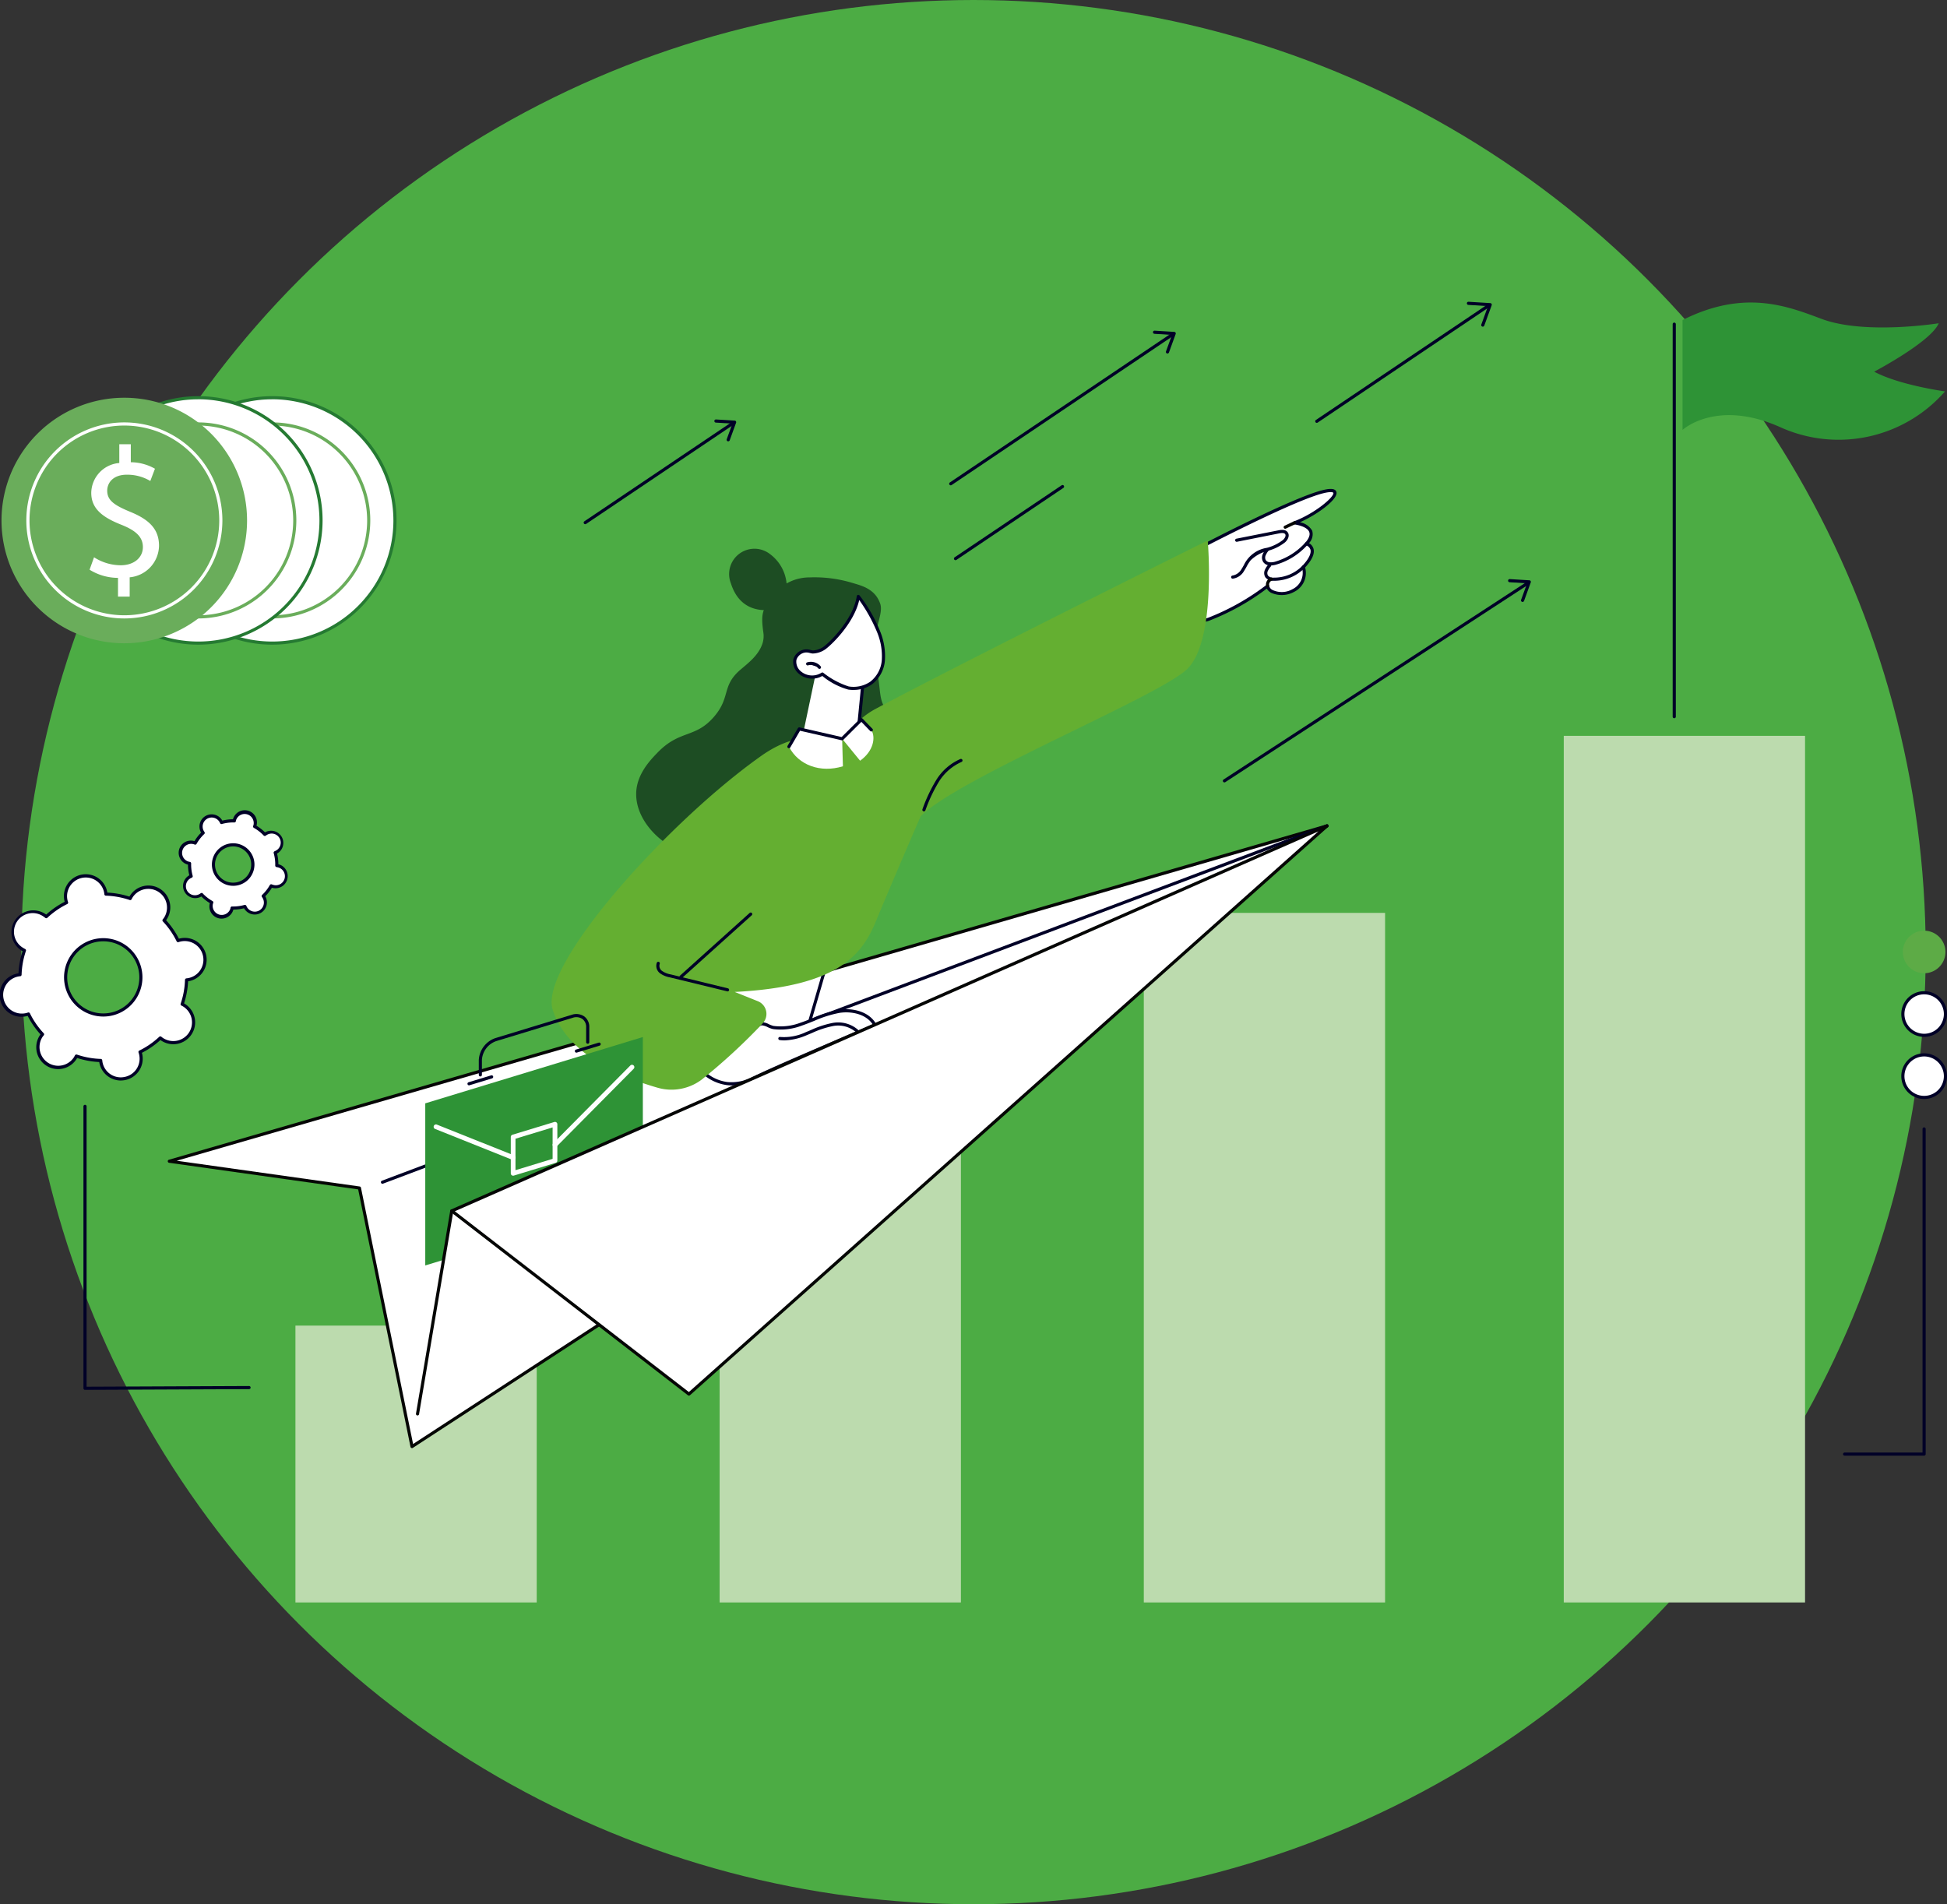 <svg id="Component_1_1" data-name="Component 1 – 1" xmlns="http://www.w3.org/2000/svg" xmlns:xlink="http://www.w3.org/1999/xlink" width="279.107" height="273" viewBox="0 0 279.107 273">
  <rect x="0" y="0" width="279.107" height="273" fill="#333333" stroke="none"/>
  <defs>
    <clipPath id="clip-path">
      <rect id="Rectangle_1944" data-name="Rectangle 1944" width="279.107" height="186.473" fill="none"/>
    </clipPath>
  </defs>
  <circle id="Ellipse_1" data-name="Ellipse 1" cx="136.5" cy="136.5" r="136.5" transform="translate(3.054)" fill="#4cac44"/>
  <g id="Group_5" data-name="Group 5" transform="translate(0 43.264)">
    <rect id="Rectangle_1940" data-name="Rectangle 1940" width="34.588" height="39.692" transform="translate(42.352 146.781)" fill="#bcdbae"/>
    <rect id="Rectangle_1941" data-name="Rectangle 1941" width="34.588" height="72.254" transform="translate(103.16 114.218)" fill="#bcdbae"/>
    <rect id="Rectangle_1942" data-name="Rectangle 1942" width="34.588" height="98.861" transform="translate(163.966 87.611)" fill="#bcdbae"/>
    <rect id="Rectangle_1943" data-name="Rectangle 1943" width="34.588" height="124.241" transform="translate(224.17 62.231)" fill="#bcdbae"/>
    <path id="Path_38479" data-name="Path 38479" d="M201.2,109.135l-98.651,67.795L70.041,198.113l-7.535-37.067L35.245,157.21Z" transform="translate(-10.978 -33.992)" fill="#fff"/>
    <g id="Group_30723" data-name="Group 30723">
      <g id="Group_30722" data-name="Group 30722" clip-path="url(#clip-path)">
        <path id="Path_38480" data-name="Path 38480" d="M69.94,198.235a.224.224,0,0,1-.22-.18l-7.5-36.911-27.1-3.814a.225.225,0,0,1-.032-.439l165.953-48.074a.223.223,0,0,1,.266.119.226.226,0,0,1-.076.282l-98.651,67.794L70.062,198.2a.22.22,0,0,1-.123.036m-33.726-41.2,26.221,3.69a.226.226,0,0,1,.189.178l7.469,36.743,32.229-21,97.5-67Z" transform="translate(-10.876 -33.891)" fill="#050605"/>
        <path id="Path_38481" data-name="Path 38481" d="M79.53,160.335a.225.225,0,0,1-.079-.435l135.391-51.077a.225.225,0,1,1,.158.421L79.61,160.32a.225.225,0,0,1-.079.014" transform="translate(-24.701 -33.89)" fill="#000027"/>
        <path id="Path_38482" data-name="Path 38482" d="M155.372,133.787l-6.143,21.084-33.363,11.173s4.3-11.277,15.765-26.374Z" transform="translate(-36.089 -41.671)" fill="#fff"/>
        <path id="Path_38483" data-name="Path 38483" d="M115.764,166.167a.222.222,0,0,1-.162-.07.225.225,0,0,1-.048-.236c.043-.113,4.441-11.48,15.8-26.429a.223.223,0,0,1,.125-.083l23.742-5.883a.225.225,0,0,1,.27.281l-6.143,21.084a.225.225,0,0,1-.145.15l-33.363,11.173a.232.232,0,0,1-.072.012m15.9-26.4c-10.014,13.2-14.578,23.57-15.5,25.807l32.79-10.981,6-20.6Z" transform="translate(-35.987 -41.569)" fill="#000027"/>
        <path id="Path_38484" data-name="Path 38484" d="M147.387,70.619c1.146-.987,2.693-2.119,3.214-3.913a3.494,3.494,0,0,0,.076-1.478c-.384-2.786-.092-3.295,1.411-5.323a6.616,6.616,0,0,1,5.23-2.529,18.657,18.657,0,0,1,6.084.777c1.305.392,3.284.824,4.033,2.989.5,1.453-.973,3.637-.474,5.492.614,2.288-.253,2.879.087,4.582.553,2.767.082,4.345,1.968,5.785,3.315,2.531,4.349,5.327,4.395,5.748.275,2.514-5.991,4.661-17.078,8.994-12.105,4.732-14.78,6.118-18.179,4.56-2.852-1.308-5.79-4.493-5.7-8.006.072-2.707,2.008-4.708,3.029-5.77,3.217-3.342,5.379-2.038,8.079-5.117,2.486-2.835,1.084-4.432,3.823-6.791" transform="translate(-41.255 -17.861)" fill="#1d4d23"/>
        <path id="Path_38485" data-name="Path 38485" d="M159.083,59.912c-2.519.724-5.769.4-7.01-3.534A3.629,3.629,0,0,1,157.7,52.2a5.934,5.934,0,0,1,2.183,6.29c-.419,1.679-.8,1.418-.8,1.418" transform="translate(-47.298 -16.011)" fill="#1d4d23"/>
        <path id="Path_38486" data-name="Path 38486" d="M167.715,76.177l-2.339,11.108s-4.119.443-2.581,1.5c2.644,1.821,11.914,4.58,14.716,3.665,4.43-1.448,2.282-6.328-1.482-7.048l-2.5.25.947-9.02Z" transform="translate(-50.598 -23.727)" fill="#fff"/>
        <path id="Path_38487" data-name="Path 38487" d="M175.8,86.514h-.022a.225.225,0,0,1-.2-.246l.93-9.526-6.529-.442a.225.225,0,1,1,.03-.448l6.761.458a.224.224,0,0,1,.208.246l-.952,9.756a.224.224,0,0,1-.223.2" transform="translate(-52.878 -23.625)" fill="#000027"/>
        <path id="Path_38488" data-name="Path 38488" d="M177.507,66.484a9.227,9.227,0,0,1,.662,3.982,4.56,4.56,0,0,1-1.782,3.327,4.487,4.487,0,0,1-3.223.695,11.388,11.388,0,0,1-3.743-2,2.721,2.721,0,0,1-3.265-.249,2.009,2.009,0,0,1-.673-1.827,1.771,1.771,0,0,1,1.572-1.242,4.638,4.638,0,0,1,.986.155,3.1,3.1,0,0,0,1.6-.511c.925-.61,4.416-4.009,4.937-7.449a21.373,21.373,0,0,1,2.932,5.119" transform="translate(-51.532 -19.113)" fill="#fff"/>
        <path id="Path_38489" data-name="Path 38489" d="M173.785,74.663a5.279,5.279,0,0,1-.755-.054,10.175,10.175,0,0,1-3.719-1.952,2.933,2.933,0,0,1-3.41-.355,2.215,2.215,0,0,1-.741-2.039,2,2,0,0,1,1.781-1.419,2.232,2.232,0,0,1,.679.084c.109.026.223.053.352.072a2.955,2.955,0,0,0,1.44-.476c.844-.558,4.328-3.929,4.839-7.3a.224.224,0,0,1,.39-.116,21.4,21.4,0,0,1,2.974,5.187,9.39,9.39,0,0,1,.675,4.083,4.787,4.787,0,0,1-1.876,3.49,4.561,4.561,0,0,1-2.63.789m-4.466-2.5a.222.222,0,0,1,.131.042,11.578,11.578,0,0,0,3.644,1.96,4.273,4.273,0,0,0,3.061-.656,4.335,4.335,0,0,0,1.688-3.163,8.939,8.939,0,0,0-.647-3.882,22.872,22.872,0,0,0-2.592-4.686c-.767,3.388-4.072,6.547-4.944,7.124a3.315,3.315,0,0,1-1.754.545c-.148-.022-.276-.053-.39-.08a1.8,1.8,0,0,0-.552-.072,1.543,1.543,0,0,0-1.363,1.063,1.79,1.79,0,0,0,.605,1.616,2.5,2.5,0,0,0,2.987.228.219.219,0,0,1,.125-.039" transform="translate(-51.431 -19.012)" fill="#000027"/>
        <path id="Path_38490" data-name="Path 38490" d="M168.171,75.354a1.612,1.612,0,0,1,1.679.5Z" transform="translate(-52.38 -23.45)" fill="#000027"/>
        <path id="Path_38491" data-name="Path 38491" d="M169.749,75.977a.225.225,0,0,1-.174-.081,1.377,1.377,0,0,0-1.439-.428.225.225,0,1,1-.134-.429,1.836,1.836,0,0,1,1.919.571.224.224,0,0,1-.173.368" transform="translate(-52.278 -23.348)" fill="#000027"/>
        <path id="Path_38492" data-name="Path 38492" d="M160.573,149.55a33.6,33.6,0,0,1,5.512-1.853c1.921-.29,4.167.278,5.094,1.981-8.7,3.711-14.69,6.271-17.337,7.577a6.711,6.711,0,0,1-3.831.808,6.35,6.35,0,0,1-3.125-1.345q3.12-3.172,6.518-6.057c.38-.322,1.039-1.126,1.545-1.178.436-.045,1.182.457,1.654.537a8.316,8.316,0,0,0,3.971-.47" transform="translate(-45.75 -45.981)" fill="#fff"/>
        <path id="Path_38493" data-name="Path 38493" d="M150.565,158.225a5.708,5.708,0,0,1-.684-.041,6.49,6.49,0,0,1-3.237-1.39.225.225,0,0,1-.022-.335c2.077-2.112,4.274-4.155,6.533-6.071.09-.077.2-.189.325-.309a2.837,2.837,0,0,1,1.342-.921,2.391,2.391,0,0,1,1.065.3,3.3,3.3,0,0,0,.649.239,7.965,7.965,0,0,0,3.863-.461c.609-.2,1.22-.45,1.812-.688a16.91,16.91,0,0,1,3.737-1.174c1.924-.291,4.317.244,5.325,2.1a.225.225,0,0,1-.11.314c-8.175,3.488-14.631,6.243-17.326,7.572l-.031.015a7.215,7.215,0,0,1-3.242.854m-3.442-1.633a5.955,5.955,0,0,0,2.811,1.146,6.485,6.485,0,0,0,3.674-.771l.032-.015c2.679-1.321,9.042-4.038,17.112-7.482-.969-1.487-3.045-1.908-4.736-1.652a16.593,16.593,0,0,0-3.637,1.147c-.6.24-1.215.488-1.836.7a8.385,8.385,0,0,1-4.081.478,3.509,3.509,0,0,1-.755-.27,2.293,2.293,0,0,0-.839-.264c-.3.031-.746.472-1.073.795-.127.125-.246.244-.35.331-2.183,1.853-4.309,3.823-6.323,5.861m13.348-7.143h0Z" transform="translate(-45.649 -45.879)" fill="#000027"/>
        <path id="Path_38494" data-name="Path 38494" d="M162.949,152.641a4.906,4.906,0,0,1-.693-.048.225.225,0,1,1,.063-.445,7.271,7.271,0,0,0,3.663-.683c.249-.1.5-.205.746-.31a13.518,13.518,0,0,1,2.96-.987,4.34,4.34,0,0,1,3.823.98.225.225,0,0,1-.32.317,3.892,3.892,0,0,0-3.428-.854,13.2,13.2,0,0,0-2.861.957c-.251.106-.5.211-.753.313a8.706,8.706,0,0,1-3.2.759" transform="translate(-50.478 -46.748)" fill="#000027"/>
        <path id="Path_38495" data-name="Path 38495" d="M250.024,48.087l.187-1.02s12.354-6.433,16.718-7.573.182,2.85-3.96,4.432c0,0,3.947.42,1.721,3,0,0,2.13.6-.436,3.333a2.84,2.84,0,0,1-1.445,3.37c-2.143.973-3.616.092-3.683-.647a33.9,33.9,0,0,1-8.455,4.765c-4.444,1.573-.647-9.657-.647-9.657" transform="translate(-77.404 -12.238)" fill="#fff"/>
        <path id="Path_38496" data-name="Path 38496" d="M249.8,58.017a1.326,1.326,0,0,1-.97-.38c-1.761-1.736.711-9.21.878-9.709l.184-1a.226.226,0,0,1,.117-.159c.505-.263,12.427-6.457,16.765-7.591.809-.211,1.907-.42,2.108.206.317.989-2.572,3.18-5.236,4.366a2.517,2.517,0,0,1,1.765,1.208,1.825,1.825,0,0,1-.459,1.781,1.335,1.335,0,0,1,.647.8c.2.705-.207,1.609-1.2,2.688a3.014,3.014,0,0,1-1.6,3.509,3.678,3.678,0,0,1-3.293.109,1.53,1.53,0,0,1-.6-.588,34.067,34.067,0,0,1-8.264,4.6,2.568,2.568,0,0,1-.848.164m.514-10.9-.167.912a.228.228,0,0,1-.008.031c-.722,2.136-2.308,7.965-.994,9.261.3.293.74.33,1.353.113a33.948,33.948,0,0,0,8.39-4.729.225.225,0,0,1,.364.155.889.889,0,0,0,.485.593,3.11,3.11,0,0,0,2.881-.13,2.585,2.585,0,0,0,1.321-3.1.226.226,0,0,1,.052-.217c1.162-1.237,1.279-1.958,1.174-2.344a.973.973,0,0,0-.635-.619.225.225,0,0,1-.108-.363c.539-.624.731-1.147.57-1.555-.285-.722-1.646-1.018-2.145-1.071a.225.225,0,0,1-.056-.433c3.1-1.182,5.837-3.556,5.662-4.1,0,0-.133-.282-1.566.092-4.085,1.067-15.4,6.9-16.574,7.5m-.388.871h0Z" transform="translate(-77.307 -12.136)" fill="#000027"/>
        <path id="Path_38497" data-name="Path 38497" d="M256.534,54.492a.225.225,0,0,1-.012-.449,1.837,1.837,0,0,0,1.277-.913c.125-.188.238-.393.348-.591a4.4,4.4,0,0,1,3.322-2.473,6.467,6.467,0,0,0,2.287-1.129c.232-.209.479-.607.3-.84-.121-.158-.389-.191-.843-.1l-6.041,1.2a.225.225,0,1,1-.087-.441l6.041-1.2c.257-.051.94-.187,1.288.268s.06,1.071-.357,1.447a6.8,6.8,0,0,1-2.442,1.22,5.383,5.383,0,0,0-2.485,1.354,5.3,5.3,0,0,0-.589.913c-.114.205-.232.418-.366.62a2.19,2.19,0,0,1-1.628,1.114h-.012" transform="translate(-79.833 -14.794)" fill="#000027"/>
        <path id="Path_38498" data-name="Path 38498" d="M264,53.4a1.734,1.734,0,0,1-.222-.014,1.188,1.188,0,0,1-.866-.507,1.207,1.207,0,0,1-.075-1.062,3.188,3.188,0,0,1,.5-.823.225.225,0,0,1,.359.271,2.786,2.786,0,0,0-.432.7.776.776,0,0,0,.03.669.756.756,0,0,0,.545.3,2.177,2.177,0,0,0,.753-.074,9.309,9.309,0,0,0,4.371-2.752.225.225,0,0,1,.331.3,9.641,9.641,0,0,1-4.6,2.886,3.048,3.048,0,0,1-.69.1" transform="translate(-81.838 -15.588)" fill="#000027"/>
        <path id="Path_38499" data-name="Path 38499" d="M264.7,56.993h-.132a1.4,1.4,0,0,1-1.175-.474,1.133,1.133,0,0,1-.1-1.064,2.953,2.953,0,0,1,.523-.807.225.225,0,0,1,.347.286,2.578,2.578,0,0,0-.449.68.708.708,0,0,0,.039.642,1,1,0,0,0,.823.288,5.659,5.659,0,0,0,4.088-1.683.225.225,0,0,1,.33.305,6.154,6.154,0,0,1-4.3,1.829" transform="translate(-81.981 -16.995)" fill="#000027"/>
        <path id="Path_38500" data-name="Path 38500" d="M263.816,58.85a.224.224,0,0,1-.219-.176,1.073,1.073,0,0,1,.652-1.233.225.225,0,1,1,.18.412.628.628,0,0,0-.393.724.225.225,0,0,1-.171.268.24.24,0,0,1-.049.006" transform="translate(-82.094 -17.885)" fill="#050605"/>
        <path id="Path_38501" data-name="Path 38501" d="M267.483,46.773a.225.225,0,0,1-.1-.428l1.324-.629a.225.225,0,0,1,.193.406l-1.324.629a.219.219,0,0,1-.1.022" transform="translate(-83.243 -14.232)" fill="#050605"/>
        <path id="Path_38502" data-name="Path 38502" d="M145.1,118.936a86.4,86.4,0,0,1-8.681,8.01,7.2,7.2,0,0,1-6.372,1.212c-4.727-1.349-12.943-4.59-15.046-11.181-2.048-6.419,16.708-27.085,29.9-36.4,6.131-4.331,9.853-1.879,11.6-2.448.41-.134,1.767-2.677,4.8-4.294,13.3-7.088,46.66-23.675,47.6-24.136,0,0,1.283,14.526-3.023,18.507S173.2,83.754,167.752,89.228c0,0-4.394,10.139-6.36,14.925s-5.2,9.505-20.3,10.271l3.313,1.327a1.963,1.963,0,0,1,.687,3.184" transform="translate(-35.77 -15.479)" fill="#64af31"/>
        <path id="Path_38503" data-name="Path 38503" d="M192.257,102.71a.225.225,0,0,1-.209-.306A22.4,22.4,0,0,1,194,98.254a7.654,7.654,0,0,1,3.469-3.045.225.225,0,1,1,.167.417,7.332,7.332,0,0,0-3.259,2.873,22.07,22.07,0,0,0-1.909,4.067.224.224,0,0,1-.209.143" transform="translate(-59.812 -29.65)" fill="#000027"/>
        <path id="Path_38504" data-name="Path 38504" d="M146.854,141.658a.231.231,0,0,1-.053-.006l-8.211-2a3.462,3.462,0,0,1-1.415-.584,1.327,1.327,0,0,1-.448-1.551.225.225,0,0,1,.4.2.891.891,0,0,0,.328,1.006,3.119,3.119,0,0,0,1.237.5l8.211,2a.225.225,0,0,1-.053.443" transform="translate(-42.554 -42.794)" fill="#000027"/>
        <path id="Path_38505" data-name="Path 38505" d="M141.688,136.608a.225.225,0,0,1-.15-.392l10-9a.225.225,0,0,1,.3.334l-10,9a.224.224,0,0,1-.15.058" transform="translate(-44.062 -39.607)" fill="#000027"/>
        <path id="Path_38506" data-name="Path 38506" d="M119.732,176.333,88.54,185.839V162.6l31.191-9.506Z" transform="translate(-27.578 -47.683)" fill="#2e9336"/>
        <path id="Path_38507" data-name="Path 38507" d="M106.684,178.477a.337.337,0,0,1-.337-.337v-5.214a.337.337,0,0,1,.239-.322l6-1.827a.337.337,0,0,1,.435.322v5.214a.337.337,0,0,1-.238.322l-6,1.827a.343.343,0,0,1-.1.014m.337-5.3v4.509l5.322-1.622v-4.509Zm5.659,3.137h0Z" transform="translate(-33.124 -53.187)" fill="#fff"/>
        <path id="Path_38508" data-name="Path 38508" d="M101.686,176.387a.331.331,0,0,1-.125-.024L90.514,171.95a.337.337,0,1,1,.251-.625l11.047,4.412a.337.337,0,0,1-.125.65" transform="translate(-28.126 -53.355)" fill="#fff"/>
        <path id="Path_38509" data-name="Path 38509" d="M115.392,170.687a.337.337,0,0,1-.24-.574L126.2,158.967a.337.337,0,0,1,.479.474l-11.047,11.146a.336.336,0,0,1-.24.1" transform="translate(-35.836 -49.482)" fill="#fff"/>
        <path id="Path_38510" data-name="Path 38510" d="M99.91,157.257a.225.225,0,0,1-.224-.224v-2.142a3.532,3.532,0,0,1,2.4-3.142l10.906-3.324a2.008,2.008,0,0,1,1.82.233,1.851,1.851,0,0,1,.713,1.542v2.141a.225.225,0,1,1-.45,0V150.2a1.418,1.418,0,0,0-.531-1.181,1.572,1.572,0,0,0-1.422-.164l-10.907,3.324a3.056,3.056,0,0,0-2.084,2.712v2.142a.224.224,0,0,1-.224.224" transform="translate(-31.049 -46.195)" fill="#000027"/>
        <path id="Path_38511" data-name="Path 38511" d="M119.908,155.692a.225.225,0,0,1-.065-.44l3.248-.99a.225.225,0,1,1,.131.43l-3.249.99a.235.235,0,0,1-.065.01" transform="translate(-37.278 -48.045)" fill="#000027"/>
        <path id="Path_38512" data-name="Path 38512" d="M97.551,162.5a.225.225,0,0,1-.065-.44l3.249-.989a.225.225,0,0,1,.131.43l-3.249.99a.235.235,0,0,1-.065.01" transform="translate(-30.314 -50.167)" fill="#000027"/>
        <path id="Path_38513" data-name="Path 38513" d="M171.883,90.349l-6.144-1.409-1.485,2.539c1.367,2.676,4.533,3.812,7.74,2.814Z" transform="translate(-51.16 -27.702)" fill="#fff"/>
        <path id="Path_38514" data-name="Path 38514" d="M175.334,89.746,178.094,87l1.44,1.53c.575.924.4,2.917-1.626,4.365Z" transform="translate(-54.611 -27.099)" fill="#fff"/>
        <path id="Path_38515" data-name="Path 38515" d="M164.152,91a.216.216,0,0,1-.113-.031.224.224,0,0,1-.081-.307l1.485-2.539a.224.224,0,0,1,.244-.105l6.023,1.382,2.672-2.656a.243.243,0,0,1,.161-.065.227.227,0,0,1,.159.068l1.425,1.473a.225.225,0,1,1-.324.313l-1.266-1.309-2.6,2.583a.225.225,0,0,1-.209.06l-5.984-1.372-1.4,2.4a.225.225,0,0,1-.194.112" transform="translate(-51.058 -26.997)" fill="#000027"/>
        <path id="Path_38516" data-name="Path 38516" d="M101.891,196.061l-8.36-6.458-1.395,8.264Z" transform="translate(-28.698 -59.055)" fill="#fff"/>
        <path id="Path_38517" data-name="Path 38517" d="M94.065,164.327l33.993,26.261,91.46-81.452Z" transform="translate(-29.298 -33.992)" fill="#fff"/>
        <path id="Path_38518" data-name="Path 38518" d="M127.957,190.711a.222.222,0,0,1-.138-.047L93.826,164.4a.225.225,0,0,1,.047-.383l125.454-55.193a.225.225,0,0,1,.24.374l-91.46,81.453a.228.228,0,0,1-.149.056M94.4,164.279l33.547,25.916L218.2,109.812Z" transform="translate(-29.197 -33.891)" fill="#050605"/>
        <path id="Path_38519" data-name="Path 38519" d="M91.843,189.294l-4.912,29.1Z" transform="translate(-27.076 -58.959)" fill="#fff"/>
        <path id="Path_38520" data-name="Path 38520" d="M86.829,218.517a.234.234,0,0,1-.038,0,.225.225,0,0,1-.184-.259l4.912-29.1a.225.225,0,0,1,.443.075l-4.913,29.1a.224.224,0,0,1-.221.187" transform="translate(-26.975 -58.858)" fill="#050605"/>
        <path id="Path_38521" data-name="Path 38521" d="M198.837,48.932a.225.225,0,0,1-.126-.411L214.044,38.2a.225.225,0,1,1,.251.373L198.962,48.894a.222.222,0,0,1-.125.039" transform="translate(-61.862 -11.886)" fill="#000027"/>
        <path id="Path_38522" data-name="Path 38522" d="M254.824,87.023a.225.225,0,0,1-.123-.413l43.567-28.4a.225.225,0,1,1,.246.377l-43.568,28.4a.223.223,0,0,1-.123.036" transform="translate(-79.3 -18.119)" fill="#000027"/>
        <path id="Path_38523" data-name="Path 38523" d="M316.06,61.017a.217.217,0,0,1-.077-.014.225.225,0,0,1-.134-.288l.861-2.369-2.521-.155a.225.225,0,0,1,.027-.449l2.822.174a.223.223,0,0,1,.174.1.227.227,0,0,1,.023.2l-.964,2.651a.225.225,0,0,1-.211.148" transform="translate(-97.795 -17.985)" fill="#000027"/>
        <path id="Path_38524" data-name="Path 38524" d="M197.845,28.379a.225.225,0,0,1-.126-.411l31.635-21.3a.225.225,0,0,1,.251.372l-31.635,21.3a.222.222,0,0,1-.125.039" transform="translate(-61.553 -2.066)" fill="#000027"/>
        <path id="Path_38525" data-name="Path 38525" d="M242.125,9.293a.217.217,0,0,1-.077-.014.225.225,0,0,1-.134-.288l.861-2.369-2.521-.155a.225.225,0,0,1,.028-.449l2.821.174a.225.225,0,0,1,.2.3l-.964,2.651a.225.225,0,0,1-.211.148" transform="translate(-74.766 -1.875)" fill="#000027"/>
        <path id="Path_38526" data-name="Path 38526" d="M121.746,39.7a.225.225,0,0,1-.126-.411l21.035-14.162a.225.225,0,1,1,.251.372L121.872,39.661a.222.222,0,0,1-.125.039" transform="translate(-37.85 -7.814)" fill="#000027"/>
        <path id="Path_38527" data-name="Path 38527" d="M150.713,27.64a.217.217,0,0,1-.077-.014.225.225,0,0,1-.134-.288l.814-2.237-2.382-.147a.225.225,0,0,1,.028-.449l2.682.165a.225.225,0,0,1,.2.3l-.916,2.52a.225.225,0,0,1-.211.148" transform="translate(-46.323 -7.633)" fill="#000027"/>
        <path id="Path_38528" data-name="Path 38528" d="M274.055,17.568a.225.225,0,0,1-.126-.411L298.353.715a.225.225,0,0,1,.251.372L274.181,17.53a.222.222,0,0,1-.125.039" transform="translate(-85.29 -0.211)" fill="#000027"/>
        <path id="Path_38529" data-name="Path 38529" d="M307.688,3.566a.218.218,0,0,1-.077-.014.225.225,0,0,1-.134-.288l.962-2.643L305.625.449A.225.225,0,1,1,305.652,0l3.114.192a.225.225,0,0,1,.2.3L307.9,3.418a.225.225,0,0,1-.211.148" transform="translate(-95.127 0)" fill="#000027"/>
        <path id="Path_38530" data-name="Path 38530" d="M66.313,37.571a17.6,17.6,0,1,1-17.6-17.589,17.592,17.592,0,0,1,17.6,17.589" transform="translate(-9.694 -6.224)" fill="#fff"/>
        <path id="Path_38531" data-name="Path 38531" d="M48.616,55.282A17.814,17.814,0,1,1,66.436,37.469,17.837,17.837,0,0,1,48.616,55.282m0-35.178A17.364,17.364,0,1,0,65.987,37.469,17.387,17.387,0,0,0,48.616,20.1" transform="translate(-9.592 -6.122)" fill="#257a32"/>
        <path id="Path_38532" data-name="Path 38532" d="M64.253,39.271A13.834,13.834,0,1,1,50.419,25.443,13.831,13.831,0,0,1,64.253,39.271" transform="translate(-11.395 -7.925)" fill="#fff"/>
        <path id="Path_38533" data-name="Path 38533" d="M50.317,53.223A14.053,14.053,0,1,1,64.376,39.17,14.071,14.071,0,0,1,50.317,53.223m0-27.656a13.6,13.6,0,1,0,13.609,13.6,13.622,13.622,0,0,0-13.609-13.6" transform="translate(-11.294 -7.823)" fill="#6aad5b"/>
        <path id="Path_38534" data-name="Path 38534" d="M50.916,37.571a17.6,17.6,0,1,1-17.6-17.589,17.592,17.592,0,0,1,17.6,17.589" transform="translate(-4.898 -6.224)" fill="#fff"/>
        <path id="Path_38535" data-name="Path 38535" d="M33.219,55.282A17.814,17.814,0,1,1,51.039,37.469,17.837,17.837,0,0,1,33.219,55.282m0-35.178A17.364,17.364,0,1,0,50.59,37.469,17.387,17.387,0,0,0,33.219,20.1" transform="translate(-4.796 -6.122)" fill="#257a32"/>
        <path id="Path_38536" data-name="Path 38536" d="M48.856,39.271A13.834,13.834,0,1,1,35.022,25.443,13.831,13.831,0,0,1,48.856,39.271" transform="translate(-6.599 -7.925)" fill="#fff"/>
        <path id="Path_38537" data-name="Path 38537" d="M34.92,53.223A14.053,14.053,0,1,1,48.979,39.17,14.071,14.071,0,0,1,34.92,53.223m0-27.656A13.6,13.6,0,1,0,48.53,39.17a13.622,13.622,0,0,0-13.609-13.6" transform="translate(-6.498 -7.823)" fill="#6aad5b"/>
        <path id="Path_38538" data-name="Path 38538" d="M35.518,37.571a17.6,17.6,0,1,1-17.6-17.589,17.592,17.592,0,0,1,17.6,17.589" transform="translate(-0.102 -6.224)" fill="#6aad5b"/>
        <path id="Path_38539" data-name="Path 38539" d="M19.523,53.223A14.053,14.053,0,1,1,33.582,39.17,14.071,14.071,0,0,1,19.523,53.223m0-27.656a13.6,13.6,0,1,0,13.609,13.6,13.622,13.622,0,0,0-13.609-13.6" transform="translate(-1.702 -7.823)" fill="#fff"/>
        <path id="Path_38540" data-name="Path 38540" d="M22.725,51.509V48.822a7.761,7.761,0,0,1-4.073-1.171l.639-1.783a7.1,7.1,0,0,0,3.834,1.144c1.89,0,3.168-1.091,3.168-2.607,0-1.464-1.038-2.369-3.008-3.167-2.716-1.064-4.393-2.289-4.393-4.6a4.366,4.366,0,0,1,4.02-4.285V29.662h1.65v2.581a7.113,7.113,0,0,1,3.461.932l-.666,1.756a6.437,6.437,0,0,0-3.355-.9c-2.05,0-2.822,1.224-2.822,2.289,0,1.383.985,2.075,3.3,3.034,2.742,1.117,4.126,2.5,4.126,4.869A4.629,4.629,0,0,1,24.4,48.741v2.768Z" transform="translate(-5.81 -9.239)" fill="#fff"/>
        <path id="Path_38541" data-name="Path 38541" d="M399.232,137.051a3.051,3.051,0,1,1,3.049-3.05,3.05,3.05,0,0,1-3.049,3.05" transform="translate(-123.399 -40.787)" fill="#5dab46"/>
        <path id="Path_38542" data-name="Path 38542" d="M399.232,149.979a3.051,3.051,0,1,1,3.049-3.05,3.05,3.05,0,0,1-3.049,3.05" transform="translate(-123.399 -44.814)" fill="#fff"/>
        <path id="Path_38543" data-name="Path 38543" d="M399.131,150.1a3.275,3.275,0,1,1,3.274-3.275,3.278,3.278,0,0,1-3.274,3.275m0-6.1a2.826,2.826,0,1,0,2.825,2.826A2.829,2.829,0,0,0,399.131,144" transform="translate(-123.298 -44.712)" fill="#000027"/>
        <path id="Path_38544" data-name="Path 38544" d="M399.232,162.908a3.051,3.051,0,1,1,3.049-3.05,3.05,3.05,0,0,1-3.049,3.05" transform="translate(-123.399 -48.841)" fill="#fff"/>
        <path id="Path_38545" data-name="Path 38545" d="M399.131,163.032a3.275,3.275,0,1,1,3.274-3.275,3.278,3.278,0,0,1-3.274,3.275m0-6.1a2.826,2.826,0,1,0,2.825,2.826,2.829,2.829,0,0,0-2.825-2.826" transform="translate(-123.298 -48.739)" fill="#000027"/>
        <path id="Path_38546" data-name="Path 38546" d="M395.345,218.973H383.954a.225.225,0,0,1,0-.45H395.12V172.131a.224.224,0,0,1,.449,0v46.617a.224.224,0,0,1-.224.224" transform="translate(-119.52 -53.544)" fill="#000027"/>
        <path id="Path_38547" data-name="Path 38547" d="M27.379,142.116a2.9,2.9,0,0,0-.867-4.015,3.036,3.036,0,0,0-.309-.171,11.862,11.862,0,0,0,.634-3.479,2.965,2.965,0,0,0,.35-.051,2.905,2.905,0,1,0-1.226-5.68,3.018,3.018,0,0,0-.34.1,11.859,11.859,0,0,0-2.013-2.908,2.905,2.905,0,1,0-4.675-3.433,2.967,2.967,0,0,0-.171.309,11.875,11.875,0,0,0-3.481-.634,2.947,2.947,0,0,0-.052-.349,2.907,2.907,0,0,0-5.683,1.226,2.782,2.782,0,0,0,.1.339,11.835,11.835,0,0,0-2.91,2.012,2.732,2.732,0,0,0-.284-.211A2.906,2.906,0,1,0,3.3,130.05a2.961,2.961,0,0,0,.309.171,11.854,11.854,0,0,0-.634,3.478,2.8,2.8,0,0,0-.35.052,2.9,2.9,0,1,0,1.566,5.582A11.84,11.84,0,0,0,6.2,142.241a2.814,2.814,0,0,0-.211.284,2.907,2.907,0,1,0,5.058,2.84,11.874,11.874,0,0,0,3.481.634,2.906,2.906,0,1,0,5.735-.876,3.014,3.014,0,0,0-.1-.339,11.882,11.882,0,0,0,2.91-2.012,2.893,2.893,0,0,0,4.3-.656M19.441,137a5.4,5.4,0,1,1-1.61-7.458A5.4,5.4,0,0,1,19.441,137" transform="translate(-0.102 -37.223)" fill="#fff"/>
        <path id="Path_38548" data-name="Path 38548" d="M17.32,148.765a3.137,3.137,0,0,1-3.061-2.47c-.012-.057-.023-.116-.032-.18a12.068,12.068,0,0,1-3.169-.577c-.031.056-.062.107-.094.157A3.131,3.131,0,1,1,5.7,142.3c.032-.049.066-.1.1-.15A12.067,12.067,0,0,1,3.971,139.5c-.061.018-.12.032-.177.045a3.13,3.13,0,1,1-1.321-6.118c.058-.012.117-.023.18-.032a12.07,12.07,0,0,1,.578-3.167c-.056-.031-.107-.062-.157-.094a3.13,3.13,0,1,1,3.4-5.26c.05.032.1.067.151.1a12.058,12.058,0,0,1,2.649-1.831c-.017-.061-.032-.12-.045-.177a3.132,3.132,0,0,1,6.123-1.321c.012.058.023.117.032.18a12.089,12.089,0,0,1,3.169.577c.032-.056.063-.108.094-.157a3.132,3.132,0,0,1,5.693,1.037,3.106,3.106,0,0,1-.429,2.356c-.032.05-.067.1-.1.15a12.1,12.1,0,0,1,1.833,2.647c.061-.017.12-.032.178-.045a3.13,3.13,0,1,1,1.321,6.119c-.057.012-.116.023-.18.032a12.047,12.047,0,0,1-.578,3.167c.056.031.108.062.157.094a3.13,3.13,0,1,1-3.4,5.26c-.049-.032-.1-.066-.15-.1a12.071,12.071,0,0,1-2.649,1.832c.017.061.032.12.045.177a3.13,3.13,0,0,1-2.4,3.719,3.151,3.151,0,0,1-.661.071m-6.374-3.726a.221.221,0,0,1,.072.012,11.651,11.651,0,0,0,3.416.622.225.225,0,0,1,.217.2,2.662,2.662,0,0,0,3.235,2.378,2.664,2.664,0,0,0,1.966-3.5.224.224,0,0,1,.114-.275,11.648,11.648,0,0,0,2.855-1.974.226.226,0,0,1,.3-.009,2.633,2.633,0,0,0,.262.195,2.687,2.687,0,0,0,3.708-.8,2.679,2.679,0,0,0-.8-3.7,2.787,2.787,0,0,0-.286-.158.224.224,0,0,1-.114-.275,11.636,11.636,0,0,0,.622-3.412.225.225,0,0,1,.2-.218,2.677,2.677,0,0,0,2.379-3.232,2.685,2.685,0,0,0-3.188-2.055,2.732,2.732,0,0,0-.314.09.224.224,0,0,1-.275-.114,11.624,11.624,0,0,0-1.975-2.853.226.226,0,0,1-.009-.3,2.506,2.506,0,0,0,.195-.262,2.682,2.682,0,0,0-4.508-2.906,2.712,2.712,0,0,0-.158.286.225.225,0,0,1-.275.114,11.627,11.627,0,0,0-3.415-.622.224.224,0,0,1-.217-.2,2.754,2.754,0,0,0-.048-.323,2.683,2.683,0,0,0-5.245,1.131,2.823,2.823,0,0,0,.09.313.224.224,0,0,1-.114.275,11.638,11.638,0,0,0-2.855,1.974.225.225,0,0,1-.3.009,2.632,2.632,0,0,0-.262-.195,2.681,2.681,0,1,0-2.908,4.5,2.6,2.6,0,0,0,.285.158.225.225,0,0,1,.115.275,11.629,11.629,0,0,0-.622,3.413.224.224,0,0,1-.2.217,2.549,2.549,0,0,0-.322.048A2.68,2.68,0,1,0,3.7,139.11a2.626,2.626,0,0,0,.314-.09.225.225,0,0,1,.275.113,11.618,11.618,0,0,0,1.975,2.853.225.225,0,0,1,.01.3,2.542,2.542,0,0,0-.2.262,2.682,2.682,0,0,0,4.508,2.906,2.594,2.594,0,0,0,.158-.285.225.225,0,0,1,.2-.127m3.848-5.448a5.618,5.618,0,1,1,4.734-2.572,5.589,5.589,0,0,1-4.734,2.572m.017-10.786a5.17,5.17,0,1,0,2.8.824,5.176,5.176,0,0,0-2.8-.824M19.34,136.9h0Z" transform="translate(0 -37.122)" fill="#000027"/>
        <path id="Path_38549" data-name="Path 38549" d="M52.633,115.813a1.522,1.522,0,0,0-1.062-1.871,1.555,1.555,0,0,0-.182-.037,6.213,6.213,0,0,0-.228-1.838,1.607,1.607,0,0,0,.167-.08,1.522,1.522,0,1,0-1.5-2.647,1.5,1.5,0,0,0-.154.1,6.226,6.226,0,0,0-1.462-1.139,1.623,1.623,0,0,0,.061-.174,1.523,1.523,0,0,0-2.935-.81,1.565,1.565,0,0,0-.037.181,6.218,6.218,0,0,0-1.84.228,1.48,1.48,0,0,0-.081-.167,1.522,1.522,0,0,0-2.649,1.5,1.493,1.493,0,0,0,.1.154,6.22,6.22,0,0,0-1.14,1.46,1.58,1.58,0,0,0-.175-.061,1.522,1.522,0,1,0-.81,2.933,1.58,1.58,0,0,0,.181.037,6.21,6.21,0,0,0,.228,1.838,1.477,1.477,0,0,0-.167.081,1.522,1.522,0,1,0,1.5,2.647,1.583,1.583,0,0,0,.155-.1,6.209,6.209,0,0,0,1.462,1.139,1.459,1.459,0,0,0-.061.175,1.523,1.523,0,1,0,2.973.629,6.217,6.217,0,0,0,1.839-.228,1.48,1.48,0,0,0,.081.167,1.522,1.522,0,0,0,2.649-1.5,1.5,1.5,0,0,0-.1-.155,6.185,6.185,0,0,0,1.14-1.46,1.585,1.585,0,0,0,.175.061,1.523,1.523,0,0,0,1.873-1.062M47.864,114.5a2.828,2.828,0,1,1-1.973-3.476,2.828,2.828,0,0,1,1.973,3.476" transform="translate(-11.707 -33.078)" fill="#fff"/>
        <path id="Path_38550" data-name="Path 38550" d="M43.371,121.412a1.746,1.746,0,0,1-1.683-2.211l0-.014a6.413,6.413,0,0,1-1.219-.949l-.013.008a1.75,1.75,0,0,1-2.382-.658,1.745,1.745,0,0,1,.658-2.38l.013-.008a6.421,6.421,0,0,1-.19-1.533l-.014,0a1.747,1.747,0,1,1,.93-3.367l.014,0a6.411,6.411,0,0,1,.95-1.218l-.008-.013a1.747,1.747,0,0,1,3.04-1.723l.008.013a6.429,6.429,0,0,1,1.534-.19l0-.014a1.747,1.747,0,0,1,3.369.929l0,.014a6.414,6.414,0,0,1,1.219.949l.013-.008a1.751,1.751,0,0,1,2.382.658,1.746,1.746,0,0,1-.658,2.38l-.012.008a6.416,6.416,0,0,1,.189,1.533l.014,0a1.747,1.747,0,1,1-.93,3.367l-.014,0a6.406,6.406,0,0,1-.95,1.218l.008.012a1.747,1.747,0,0,1-3.04,1.723l-.007-.013a6.433,6.433,0,0,1-1.534.19l0,.014a1.75,1.75,0,0,1-1.685,1.281M40.5,117.723a.223.223,0,0,1,.162.07,5.978,5.978,0,0,0,1.409,1.1.225.225,0,0,1,.1.282,1.355,1.355,0,0,0-.052.149,1.3,1.3,0,0,0,2.5.691,1.234,1.234,0,0,0,.032-.155.217.217,0,0,1,.228-.191,6.017,6.017,0,0,0,1.773-.22.224.224,0,0,1,.268.129,1.3,1.3,0,1,0,2.327-1.137,1.367,1.367,0,0,0-.087-.132.225.225,0,0,1,.026-.3,5.985,5.985,0,0,0,1.1-1.407.224.224,0,0,1,.281-.1,1.319,1.319,0,0,0,.149.052,1.3,1.3,0,1,0,.691-2.5,1.55,1.55,0,0,0-.155-.032.224.224,0,0,1-.191-.228,5.988,5.988,0,0,0-.22-1.772.224.224,0,0,1,.13-.268,1.275,1.275,0,0,0,.142-.068,1.3,1.3,0,1,0-1.281-2.256,1.253,1.253,0,0,0-.132.087.224.224,0,0,1-.3-.025A5.989,5.989,0,0,0,48,108.4a.225.225,0,0,1-.1-.282,1.36,1.36,0,0,0,.052-.149,1.3,1.3,0,0,0-2.5-.691,1.377,1.377,0,0,0-.032.155.22.22,0,0,1-.228.191,6,6,0,0,0-1.773.22.225.225,0,0,1-.268-.129,1.343,1.343,0,0,0-.068-.143,1.3,1.3,0,0,0-2.381.295,1.285,1.285,0,0,0,.123.985,1.247,1.247,0,0,0,.087.132.225.225,0,0,1-.026.3,6,6,0,0,0-1.1,1.407.223.223,0,0,1-.281.1,1.316,1.316,0,0,0-.149-.052,1.3,1.3,0,0,0-1.6.905,1.3,1.3,0,0,0,.906,1.6c.052.014.1.023.154.032a.224.224,0,0,1,.191.228,6.014,6.014,0,0,0,.22,1.772.224.224,0,0,1-.129.268,1.3,1.3,0,1,0,1.138,2.324,1.258,1.258,0,0,0,.132-.087.223.223,0,0,1,.134-.044m12.028-2.012h0Zm-7.5.982a3.05,3.05,0,1,1,2.943-2.238,3.033,3.033,0,0,1-2.943,2.238m0-5.652a2.607,2.607,0,0,0-2.51,1.909,2.6,2.6,0,0,0,1.816,3.2,2.6,2.6,0,1,0,.693-5.109m2.725,3.354h0Z" transform="translate(-11.606 -32.977)" fill="#000027"/>
        <path id="Path_38551" data-name="Path 38551" d="M17.6,208.071a.225.225,0,0,1-.224-.225V167.43a.224.224,0,1,1,.449,0v40.19l23.288-.1h0a.224.224,0,0,1,0,.449l-23.514.1Z" transform="translate(-5.413 -52.079)" fill="#000027"/>
        <path id="Path_38552" data-name="Path 38552" d="M348.477,61.057a.225.225,0,0,1-.224-.224V4.564a.224.224,0,1,1,.449,0V60.833a.224.224,0,0,1-.224.224" transform="translate(-108.47 -1.352)" fill="#000027"/>
        <path id="Path_38553" data-name="Path 38553" d="M350.306,2.677V18.425s4.836-4.508,14.034-.384A20.266,20.266,0,0,0,387.934,12.9s-6.536-.891-10.154-2.828c0,0,8.172-4.3,9.251-6.942,0,0-10.549,1.7-16.769-.616-4.9-1.828-11.079-4.307-19.956.158" transform="translate(-109.11 -0.051)" fill="#2e9336"/>
      </g>
    </g>
  </g>
</svg>
